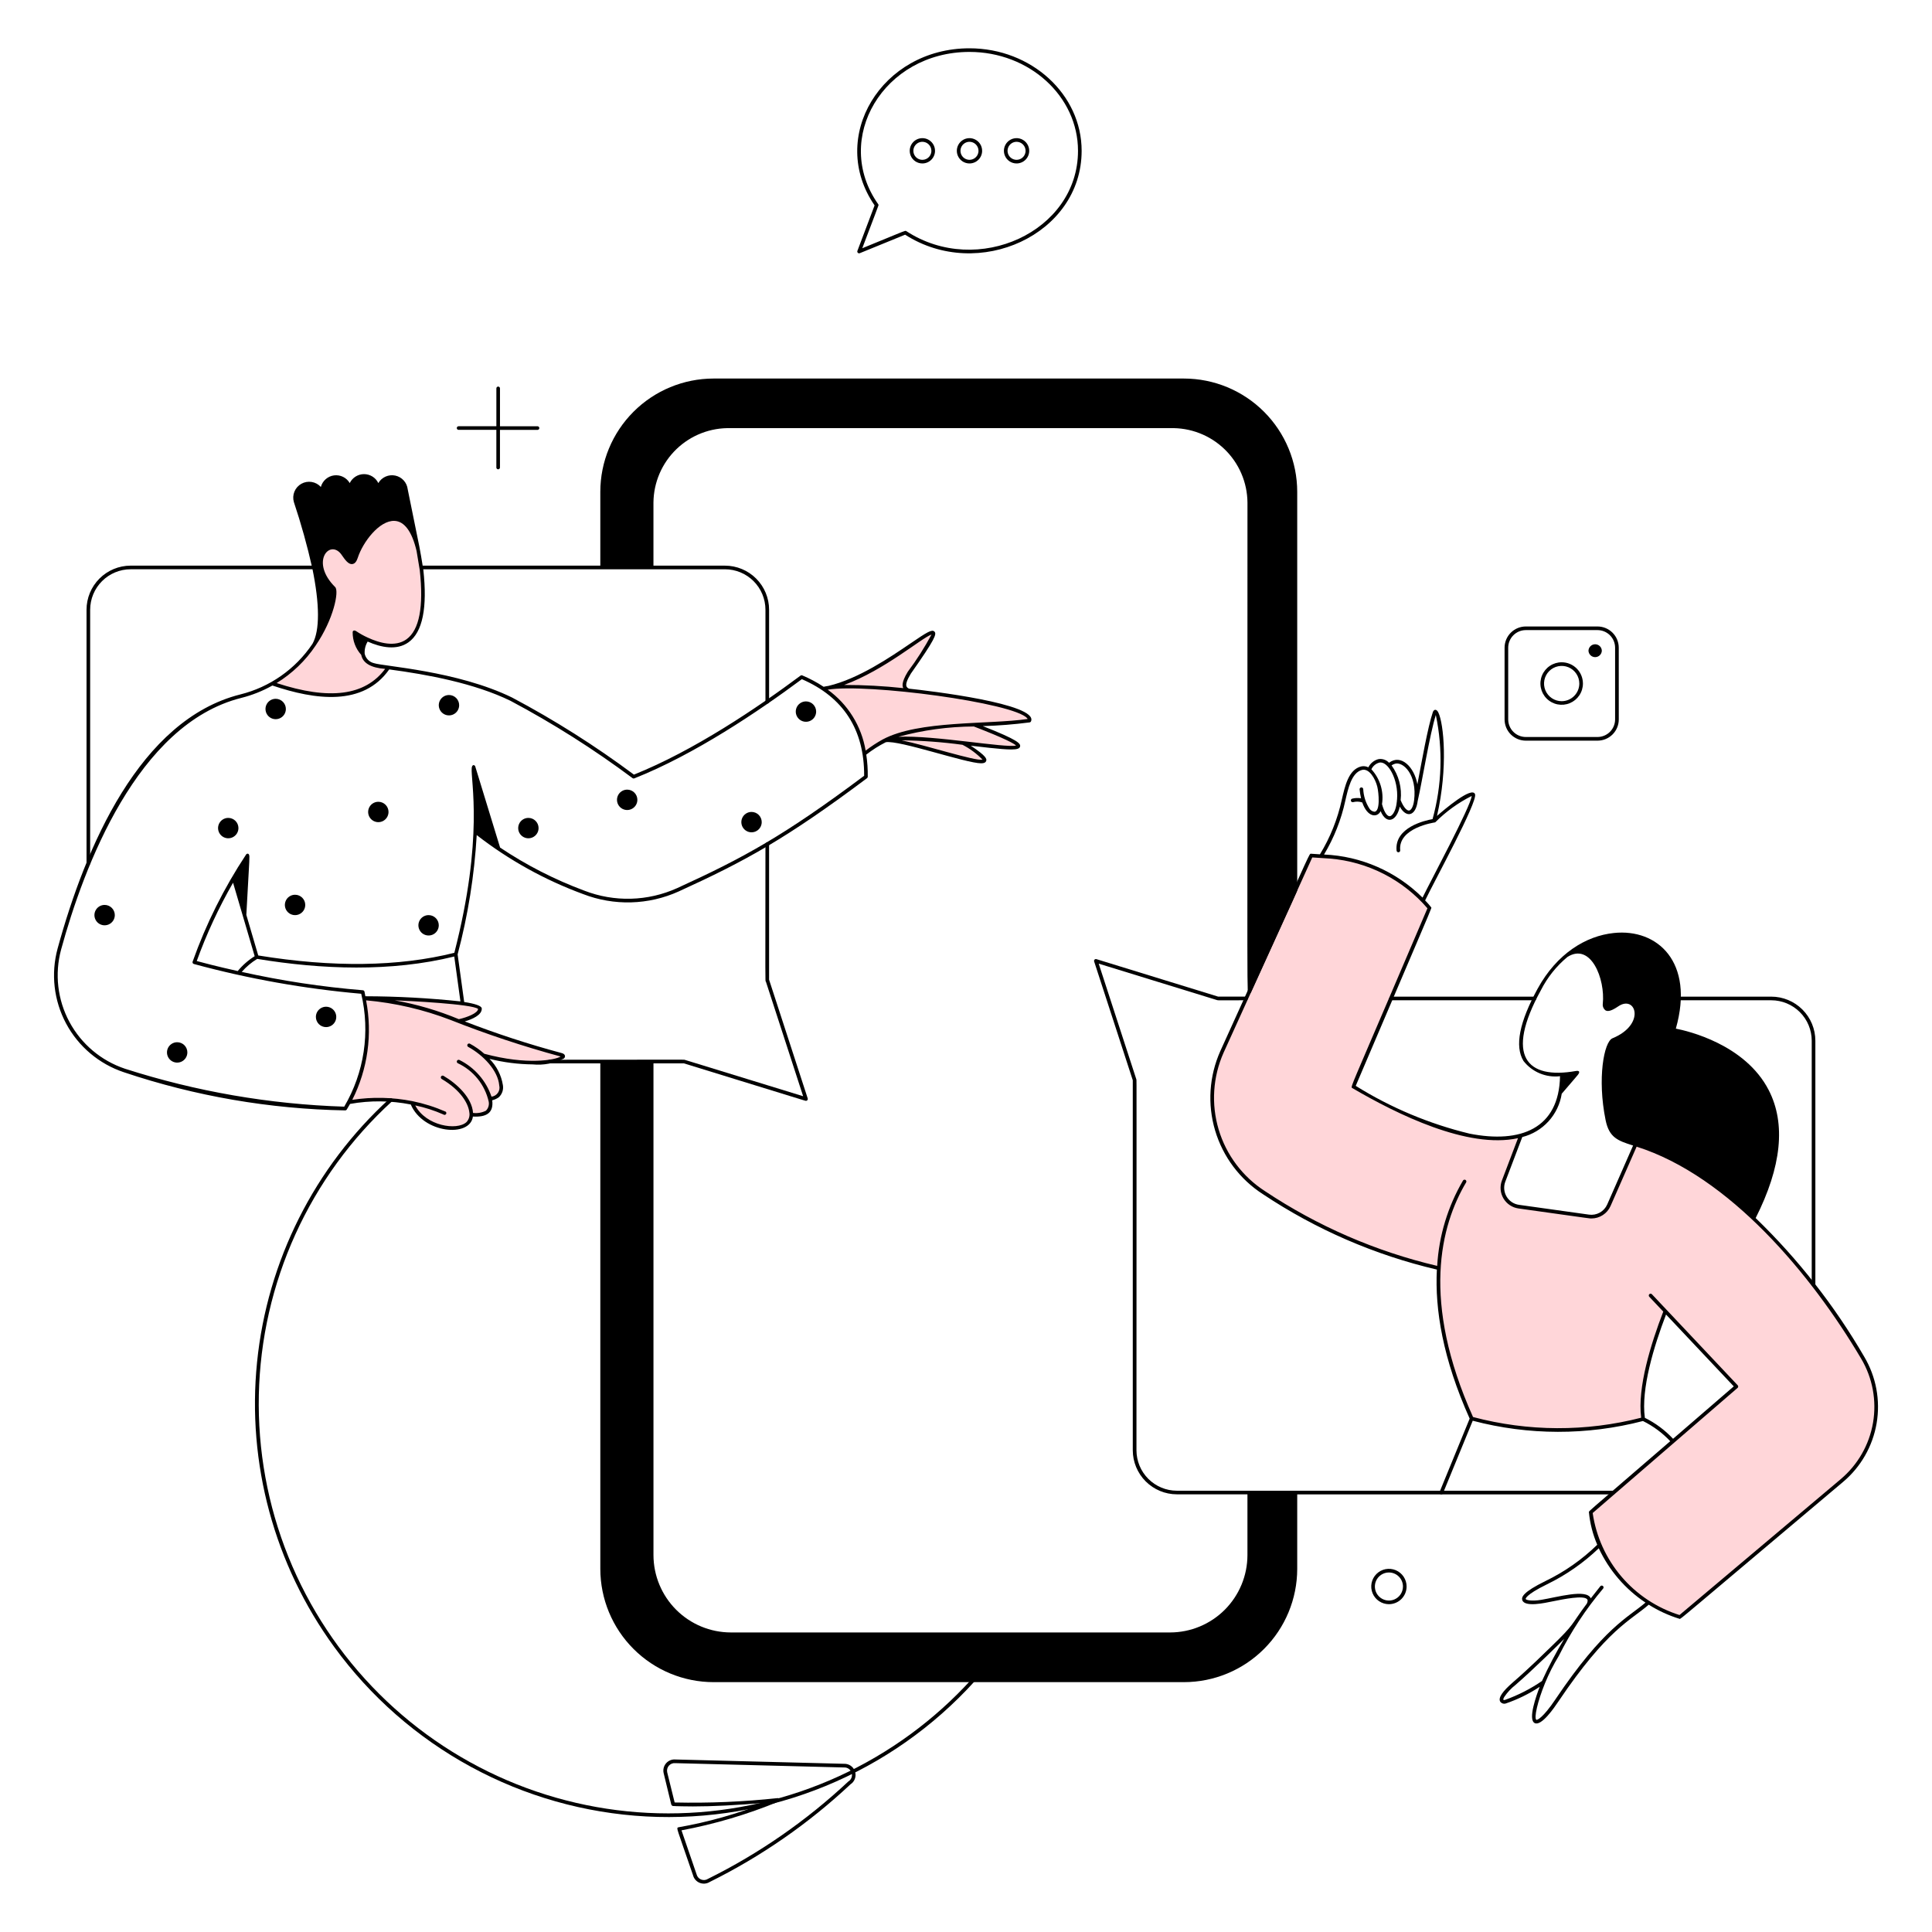<svg width="264" height="264" viewBox="0 0 264 264" fill="none" xmlns="http://www.w3.org/2000/svg">
<path d="M251.67 202.324L229.548 220.967C223.428 219.052 218.032 213.388 217.37 206.648L237.269 189.464L227.592 179.241C226.043 183.301 224.18 189.225 224.451 193.179L224.533 193.909C216.851 195.933 208.773 195.911 201.102 193.843C197.988 187.464 196.442 180.434 196.592 173.338C188.108 171.251 180.037 167.748 172.719 162.976C169.605 160.995 167.31 157.957 166.256 154.419C165.202 150.882 165.459 147.084 166.98 143.721L179.162 116.901C182.221 116.824 185.259 117.426 188.057 118.665C190.855 119.904 193.344 121.748 195.343 124.065L184.94 148.478C190.871 151.947 201.076 156.926 207.726 155.238L205.462 161.386C205.323 161.751 205.269 162.142 205.302 162.531C205.335 162.92 205.456 163.296 205.654 163.632C205.853 163.967 206.124 164.254 206.449 164.471C206.774 164.687 207.143 164.828 207.529 164.882L217.111 166.223C217.672 166.301 218.242 166.193 218.736 165.917C219.23 165.641 219.62 165.21 219.847 164.692L223.358 156.34C231.227 158.475 239.462 165.699 244.777 171.884C248.434 176.124 251.697 180.688 254.528 185.519C256.115 188.206 256.698 191.368 256.175 194.444C255.652 197.521 254.056 200.312 251.67 202.324Z" fill="#FFD6D9"/>
<path d="M209.688 136.683H190.076C190.01 136.683 189.947 136.657 189.901 136.61C189.854 136.564 189.828 136.5 189.828 136.435C189.828 136.369 189.854 136.306 189.901 136.259C189.947 136.213 190.01 136.187 190.076 136.187H209.693C209.759 136.187 209.821 136.214 209.867 136.261C209.914 136.308 209.939 136.372 209.938 136.437C209.938 136.503 209.911 136.566 209.864 136.612C209.817 136.658 209.753 136.684 209.688 136.683Z" fill="black"/>
<path d="M242.036 136.187H229.436C229.37 136.187 229.307 136.213 229.26 136.259C229.214 136.306 229.188 136.369 229.188 136.435C229.188 136.501 229.214 136.564 229.26 136.61C229.307 136.657 229.37 136.683 229.436 136.683H242.036C243.502 136.685 244.908 137.268 245.944 138.304C246.981 139.341 247.564 140.746 247.566 142.212V175.585C247.566 175.65 247.592 175.713 247.639 175.76C247.685 175.807 247.748 175.833 247.814 175.833C247.88 175.833 247.943 175.807 247.989 175.76C248.036 175.713 248.062 175.65 248.062 175.585V142.212C248.06 140.615 247.425 139.083 246.295 137.953C245.166 136.824 243.634 136.188 242.036 136.187Z" fill="black"/>
<path d="M140.657 98.464C138.441 98.802 135.812 98.893 133.113 99.021C143.764 103.113 138.416 102.314 131.615 101.529C141.383 107.678 123.695 100.605 120.923 101.198C119.933 101.716 118.99 102.32 118.105 103.002C117.861 101.207 117.235 99.484 116.268 97.951C115.302 96.418 114.019 95.111 112.504 94.116C122.261 92.259 133.155 79.261 124.252 91.912C123.468 93.196 123.258 94.037 124.207 94.359C132.329 95.225 141.317 97.003 140.657 98.464Z" fill="#FFD6D9"/>
<path d="M66.059 144.216C68.383 146.304 69.048 148.917 67.996 149.745C67.688 149.951 67.34 150.089 66.975 150.153C67.345 152.088 66.051 152.475 64.388 152.3C64.394 152.525 64.354 152.75 64.27 152.959C64.185 153.169 64.058 153.359 63.897 153.517C62.474 154.817 57.667 154.136 56.312 150.706C53.468 150.122 50.538 150.086 47.68 150.6C49.996 146.255 50.718 141.237 49.722 136.416C49.679 136.171 65.53 136.754 65.582 137.811C65.633 138.869 62.894 139.479 62.678 139.527C67.248 141.308 71.911 142.843 76.646 144.125C78.205 144.459 73.735 146.308 66.059 144.216Z" fill="#FFD6D9"/>
<path d="M161.784 51.726H97.5C93.398 51.731 89.465 53.363 86.565 56.264C83.665 59.165 82.034 63.098 82.03 67.2V77.294H57.557C57.491 77.294 57.428 77.32 57.381 77.367C57.335 77.413 57.309 77.476 57.309 77.542C57.309 77.608 57.335 77.671 57.381 77.718C57.428 77.764 57.491 77.79 57.557 77.79H99.068C100.534 77.792 101.939 78.375 102.976 79.412C104.012 80.448 104.595 81.854 104.596 83.32V95.893C104.596 95.959 104.622 96.022 104.669 96.068C104.715 96.115 104.779 96.141 104.844 96.141C104.91 96.141 104.973 96.115 105.02 96.068C105.066 96.022 105.093 95.959 105.093 95.893V83.32C105.091 81.722 104.456 80.191 103.326 79.061C102.197 77.932 100.665 77.296 99.068 77.294H89.291V68.669C89.304 67.303 89.589 65.953 90.13 64.699C90.672 63.444 91.458 62.311 92.443 61.364C93.428 60.417 94.592 59.677 95.867 59.186C97.142 58.695 98.502 58.464 99.868 58.505H159.892C161.257 58.464 162.617 58.696 163.891 59.187C165.166 59.678 166.329 60.419 167.313 61.366C168.298 62.312 169.083 63.446 169.624 64.7C170.164 65.954 170.449 67.303 170.462 68.669C170.471 140.298 170.353 135.686 170.658 135.75C170.714 135.762 170.772 135.755 170.822 135.729C170.873 135.704 170.913 135.662 170.937 135.61C177.496 121.222 177.26 121.771 177.26 121.638V67.2C177.255 63.097 175.623 59.164 172.721 56.263C169.82 53.362 165.887 51.73 161.784 51.726Z" fill="black"/>
<path d="M42.904 77.292H17.85C16.252 77.294 14.721 77.929 13.591 79.059C12.461 80.189 11.826 81.72 11.824 83.318V117.972C11.824 118.038 11.85 118.101 11.897 118.147C11.943 118.194 12.007 118.22 12.072 118.22C12.138 118.22 12.201 118.194 12.248 118.147C12.294 118.101 12.32 118.038 12.32 117.972V83.318C12.322 81.852 12.905 80.446 13.942 79.41C14.979 78.373 16.384 77.79 17.85 77.788H42.904C42.969 77.788 43.033 77.762 43.079 77.716C43.126 77.669 43.152 77.606 43.152 77.54C43.152 77.474 43.126 77.411 43.079 77.365C43.033 77.318 42.969 77.292 42.904 77.292Z" fill="black"/>
<path d="M220.44 203.701H160.822C159.356 203.7 157.951 203.117 156.914 202.08C155.878 201.044 155.295 199.639 155.293 198.173C155.293 147.424 155.326 147.631 155.281 147.499L150.133 131.678L166.339 136.67C166.471 136.714 167.053 136.682 170.292 136.682C170.355 136.677 170.414 136.649 170.456 136.603C170.499 136.557 170.523 136.496 170.523 136.433C170.523 136.37 170.499 136.309 170.456 136.263C170.414 136.217 170.355 136.189 170.292 136.184H166.452L149.82 131.063C149.777 131.049 149.73 131.048 149.686 131.059C149.641 131.07 149.601 131.093 149.569 131.125C149.537 131.158 149.514 131.198 149.504 131.243C149.494 131.287 149.496 131.334 149.51 131.377L154.79 147.613V198.169C154.792 199.766 155.427 201.297 156.556 202.427C157.686 203.556 159.217 204.192 160.814 204.193H170.458V212.499C170.454 215.301 169.339 217.987 167.358 219.969C165.376 221.95 162.69 223.065 159.888 223.068H99.871C97.067 223.065 94.379 221.95 92.397 219.968C90.414 217.985 89.298 215.297 89.294 212.493V145.306H93.456C109.897 150.36 110.004 150.423 110.136 150.423C110.175 150.423 110.213 150.414 110.248 150.396C110.283 150.378 110.313 150.352 110.336 150.32C110.359 150.288 110.375 150.252 110.381 150.213C110.387 150.174 110.384 150.134 110.372 150.097L105.092 133.87V115.347C105.092 115.281 105.066 115.218 105.019 115.171C104.973 115.125 104.909 115.099 104.844 115.099C104.778 115.099 104.715 115.125 104.668 115.171C104.622 115.218 104.596 115.281 104.596 115.347C104.596 134.994 104.537 134.017 104.662 134.15L109.746 149.794L93.533 144.811C93.401 144.781 92.656 144.811 75.079 144.811C75.016 144.815 74.957 144.843 74.914 144.889C74.871 144.936 74.848 144.996 74.848 145.059C74.848 145.122 74.871 145.183 74.914 145.229C74.957 145.275 75.016 145.304 75.079 145.308H82.031V214.388C82.036 218.489 83.667 222.422 86.568 225.322C89.468 228.222 93.4 229.854 97.502 229.858H161.786C165.887 229.854 169.82 228.223 172.72 225.324C175.621 222.425 177.254 218.493 177.26 214.392V204.204H220.44C220.507 204.204 220.571 204.177 220.618 204.13C220.665 204.083 220.691 204.019 220.691 203.952C220.691 203.886 220.665 203.822 220.618 203.775C220.571 203.727 220.507 203.701 220.44 203.701Z" fill="black"/>
<path d="M45.669 225.051C37.483 213.821 33.729 199.965 35.126 186.138C36.522 172.312 42.972 159.487 53.238 150.12C53.287 150.078 53.35 150.056 53.415 150.06C53.48 150.064 53.54 150.093 53.584 150.141C53.627 150.189 53.651 150.252 53.648 150.316C53.646 150.381 53.619 150.442 53.572 150.487C47.983 155.595 43.488 161.783 40.359 168.677C37.23 175.572 35.532 183.029 35.368 190.599C35.204 198.168 36.577 205.693 39.404 212.716C42.231 219.74 46.454 226.117 51.816 231.462C57.179 236.807 63.57 241.008 70.603 243.813C77.636 246.617 85.164 247.965 92.733 247.776C100.302 247.587 107.754 245.865 114.638 242.713C121.523 239.561 127.696 235.046 132.785 229.44C132.829 229.391 132.891 229.362 132.957 229.359C133.023 229.356 133.087 229.379 133.136 229.423C133.185 229.467 133.214 229.529 133.217 229.595C133.221 229.661 133.198 229.725 133.153 229.774C127.514 235.987 120.561 240.865 112.801 244.054C105.04 247.243 96.666 248.663 88.288 248.211C79.91 247.758 71.738 245.445 64.366 241.439C56.994 237.433 50.607 231.835 45.669 225.051Z" fill="black"/>
<path d="M115.546 241.022L92.314 240.427C92.073 240.404 91.829 240.439 91.603 240.529C91.378 240.619 91.177 240.762 91.018 240.945C90.859 241.128 90.746 241.347 90.688 241.583C90.63 241.819 90.63 242.065 90.687 242.301C92.062 247.977 91.664 246.352 91.759 246.631C91.774 246.668 91.798 246.702 91.829 246.728C91.859 246.754 91.896 246.772 91.936 246.78C92.2 246.816 94.085 246.841 94.678 246.841C97.391 246.841 100.496 246.684 104.563 246.344C100.721 247.868 96.732 248.993 92.66 249.701C92.42 249.877 92.411 249.569 94.698 256.239C94.757 256.472 94.869 256.687 95.027 256.868C95.184 257.049 95.382 257.19 95.604 257.28C95.827 257.37 96.067 257.406 96.306 257.386C96.545 257.366 96.775 257.289 96.979 257.163C104.009 253.681 110.489 249.186 116.213 243.822C116.478 243.65 116.683 243.401 116.8 243.108C116.917 242.815 116.941 242.494 116.868 242.187C116.795 241.88 116.628 241.603 116.392 241.395C116.155 241.186 115.86 241.056 115.546 241.022ZM115.916 243.436C110.208 248.784 103.748 253.266 96.74 256.739C96.601 256.828 96.443 256.883 96.278 256.898C96.114 256.913 95.948 256.888 95.795 256.826C95.642 256.763 95.507 256.665 95.4 256.539C95.293 256.414 95.217 256.264 95.18 256.103L93.124 250.109C97.669 249.257 102.115 247.94 106.391 246.179L106.421 246.164C106.469 246.135 106.506 246.09 106.525 246.038C106.544 245.985 106.546 245.928 106.528 245.875C106.511 245.822 106.476 245.776 106.43 245.745C106.383 245.714 106.328 245.7 106.272 245.704C101.595 246.208 96.891 246.407 92.188 246.302L91.173 242.192C91.134 242.032 91.135 241.864 91.175 241.705C91.214 241.545 91.292 241.397 91.4 241.273C91.509 241.149 91.645 241.053 91.799 240.993C91.952 240.933 92.118 240.91 92.281 240.927L115.505 241.522C115.72 241.547 115.921 241.639 116.081 241.784C116.241 241.929 116.351 242.121 116.397 242.332C116.442 242.544 116.42 242.764 116.334 242.962C116.248 243.16 116.101 243.326 115.916 243.436Z" fill="black"/>
<path d="M50.141 87.351C49.547 87.077 48.976 86.757 48.432 86.394C48.42 87.495 48.833 88.558 49.584 89.364C49.826 90.948 51.828 91.018 53.067 91.212C50.075 95.623 44.504 95.903 37.199 93.407C39.481 92.091 41.434 90.273 42.911 88.091C45.408 84.456 46.026 80.804 45.622 80.404C41.78 76.595 45.172 73.046 46.951 75.784C47.801 77.089 48.312 77.076 48.59 76.328C49.752 72.411 55.237 67.006 57.16 75.25L57.599 77.89C58.934 89.992 53.145 88.749 50.141 87.351Z" fill="#FFD6D9"/>
<path d="M126.038 22.335C125.696 22.335 125.361 22.234 125.077 22.044C124.793 21.854 124.571 21.584 124.44 21.268C124.309 20.951 124.275 20.604 124.342 20.268C124.409 19.933 124.574 19.625 124.816 19.383C125.057 19.141 125.366 18.977 125.701 18.91C126.037 18.843 126.384 18.878 126.7 19.009C127.016 19.14 127.286 19.362 127.476 19.646C127.666 19.931 127.767 20.265 127.767 20.608C127.767 21.066 127.584 21.505 127.26 21.829C126.936 22.153 126.496 22.335 126.038 22.335ZM126.038 19.376C125.794 19.376 125.556 19.449 125.354 19.584C125.152 19.72 124.994 19.912 124.901 20.137C124.808 20.362 124.784 20.61 124.831 20.849C124.879 21.087 124.996 21.307 125.169 21.479C125.341 21.651 125.56 21.768 125.799 21.816C126.038 21.863 126.286 21.838 126.511 21.745C126.736 21.652 126.928 21.494 127.063 21.292C127.198 21.089 127.271 20.851 127.271 20.608C127.27 20.281 127.14 19.968 126.909 19.736C126.678 19.506 126.365 19.376 126.038 19.376Z" fill="black"/>
<path d="M132.477 22.335C132.134 22.336 131.8 22.234 131.515 22.044C131.231 21.855 131.009 21.584 130.878 21.268C130.747 20.953 130.713 20.605 130.779 20.269C130.846 19.934 131.011 19.625 131.253 19.383C131.494 19.142 131.803 18.977 132.138 18.91C132.474 18.843 132.822 18.878 133.138 19.009C133.454 19.14 133.724 19.362 133.914 19.646C134.104 19.931 134.205 20.265 134.204 20.608C134.204 21.066 134.022 21.505 133.698 21.828C133.374 22.152 132.935 22.335 132.477 22.335ZM132.477 19.376C132.233 19.376 131.995 19.448 131.792 19.584C131.59 19.719 131.432 19.911 131.339 20.136C131.246 20.361 131.221 20.609 131.269 20.848C131.316 21.087 131.434 21.306 131.606 21.478C131.778 21.651 131.997 21.768 132.236 21.815C132.475 21.863 132.723 21.838 132.948 21.745C133.173 21.652 133.365 21.494 133.501 21.292C133.636 21.089 133.708 20.851 133.708 20.608C133.708 20.281 133.578 19.968 133.347 19.737C133.116 19.506 132.803 19.376 132.477 19.376Z" fill="black"/>
<path d="M138.91 22.335C138.568 22.336 138.234 22.234 137.949 22.044C137.664 21.855 137.443 21.584 137.312 21.268C137.181 20.953 137.146 20.605 137.213 20.269C137.28 19.934 137.444 19.625 137.686 19.383C137.928 19.142 138.236 18.977 138.572 18.91C138.907 18.843 139.255 18.878 139.571 19.009C139.887 19.14 140.157 19.362 140.347 19.646C140.537 19.931 140.638 20.265 140.638 20.608C140.638 21.066 140.456 21.505 140.132 21.829C139.808 22.153 139.368 22.335 138.91 22.335ZM138.91 19.376C138.667 19.376 138.429 19.448 138.226 19.584C138.023 19.719 137.866 19.911 137.772 20.136C137.679 20.361 137.655 20.609 137.702 20.848C137.75 21.087 137.867 21.306 138.039 21.478C138.212 21.651 138.431 21.768 138.67 21.815C138.909 21.863 139.156 21.838 139.381 21.745C139.607 21.652 139.799 21.494 139.934 21.292C140.07 21.089 140.142 20.851 140.142 20.608C140.141 20.281 140.012 19.968 139.781 19.737C139.55 19.506 139.237 19.376 138.91 19.376Z" fill="black"/>
<path d="M221.196 88.508C221.196 87.738 220.89 87 220.346 86.455C219.801 85.91 219.062 85.605 218.292 85.605H208.498C207.728 85.605 206.989 85.91 206.444 86.455C205.9 87 205.594 87.738 205.594 88.508V98.304C205.594 99.074 205.9 99.813 206.444 100.358C206.989 100.902 207.728 101.208 208.498 101.208H218.296C219.066 101.208 219.805 100.902 220.35 100.358C220.894 99.813 221.2 99.074 221.2 98.304L221.196 88.508ZM218.292 100.708H208.494C207.856 100.707 207.246 100.454 206.795 100.003C206.344 99.552 206.091 98.942 206.09 98.304V88.506C206.091 87.868 206.344 87.257 206.795 86.806C207.246 86.355 207.857 86.102 208.495 86.101H218.292C218.929 86.102 219.54 86.355 219.991 86.805C220.442 87.255 220.696 87.866 220.697 88.503V98.304C220.697 98.941 220.443 99.552 219.993 100.003C219.543 100.453 218.932 100.707 218.295 100.708H218.292Z" fill="black"/>
<path d="M213.396 90.497C212.822 90.497 212.26 90.667 211.783 90.987C211.305 91.306 210.933 91.759 210.713 92.29C210.493 92.82 210.436 93.404 210.548 93.968C210.66 94.531 210.937 95.048 211.343 95.454C211.749 95.861 212.266 96.137 212.83 96.249C213.393 96.361 213.977 96.304 214.507 96.084C215.038 95.864 215.492 95.492 215.811 95.014C216.13 94.537 216.3 93.975 216.3 93.401C216.3 92.631 215.994 91.892 215.45 91.348C214.905 90.803 214.166 90.497 213.396 90.497ZM213.396 95.814C212.919 95.814 212.453 95.673 212.057 95.408C211.661 95.143 211.352 94.766 211.169 94.326C210.987 93.886 210.939 93.401 211.032 92.933C211.125 92.466 211.355 92.037 211.692 91.699C212.029 91.362 212.458 91.133 212.926 91.04C213.394 90.947 213.878 90.994 214.319 91.177C214.759 91.359 215.135 91.668 215.4 92.065C215.665 92.461 215.807 92.927 215.807 93.404C215.806 94.043 215.552 94.655 215.1 95.107C214.648 95.559 214.035 95.813 213.396 95.814Z" fill="black"/>
<path d="M217.059 88.916C217.068 89.152 217.168 89.375 217.338 89.539C217.508 89.703 217.735 89.795 217.971 89.795C218.208 89.795 218.435 89.703 218.605 89.539C218.775 89.375 218.875 89.152 218.884 88.916C218.875 88.68 218.775 88.456 218.605 88.293C218.435 88.129 218.208 88.037 217.971 88.037C217.735 88.037 217.508 88.129 217.338 88.293C217.168 88.456 217.068 88.68 217.059 88.916Z" fill="black"/>
<path d="M189.791 219.205C189.313 219.205 188.846 219.064 188.449 218.798C188.051 218.533 187.742 218.155 187.559 217.714C187.376 217.273 187.328 216.787 187.421 216.318C187.515 215.85 187.745 215.419 188.083 215.082C188.42 214.744 188.851 214.514 189.319 214.42C189.788 214.327 190.274 214.375 190.715 214.558C191.156 214.741 191.534 215.05 191.799 215.448C192.065 215.845 192.206 216.312 192.206 216.79C192.206 217.43 191.951 218.044 191.498 218.497C191.045 218.95 190.431 219.205 189.791 219.205ZM189.791 214.872C189.411 214.871 189.04 214.984 188.724 215.195C188.408 215.405 188.162 215.705 188.016 216.056C187.871 216.407 187.833 216.793 187.907 217.165C187.981 217.537 188.164 217.88 188.432 218.148C188.701 218.417 189.043 218.599 189.415 218.673C189.788 218.747 190.174 218.709 190.524 218.564C190.875 218.418 191.175 218.172 191.386 217.856C191.596 217.541 191.709 217.169 191.709 216.79C191.708 216.281 191.505 215.794 191.146 215.435C190.786 215.075 190.299 214.873 189.791 214.872Z" fill="black"/>
<path d="M73.48 58.25H68.32V53.087C68.322 53.053 68.318 53.019 68.306 52.987C68.295 52.955 68.277 52.926 68.254 52.901C68.231 52.876 68.203 52.856 68.172 52.843C68.141 52.829 68.107 52.822 68.073 52.822C68.04 52.822 68.006 52.829 67.975 52.843C67.944 52.856 67.916 52.876 67.893 52.901C67.87 52.926 67.852 52.955 67.841 52.987C67.829 53.019 67.825 53.053 67.827 53.087V58.244H62.665C62.599 58.244 62.537 58.27 62.49 58.317C62.444 58.363 62.418 58.426 62.418 58.491C62.418 58.557 62.444 58.62 62.49 58.666C62.537 58.712 62.599 58.738 62.665 58.738H67.825V63.901C67.829 63.963 67.857 64.021 67.903 64.063C67.948 64.106 68.008 64.129 68.071 64.129C68.133 64.129 68.193 64.106 68.239 64.063C68.285 64.021 68.312 63.963 68.317 63.901V58.739H73.48C73.539 58.732 73.594 58.703 73.634 58.658C73.673 58.613 73.695 58.555 73.695 58.495C73.695 58.434 73.673 58.377 73.634 58.331C73.594 58.286 73.539 58.257 73.48 58.25Z" fill="black"/>
<path d="M132.474 6.6C120.426 6.6 113.1 18.781 119.51 28.065L117.161 34.28C117.144 34.325 117.14 34.374 117.151 34.421C117.161 34.468 117.186 34.511 117.22 34.545C117.255 34.579 117.298 34.601 117.346 34.611C117.393 34.62 117.442 34.615 117.487 34.597L123.681 32.068C133.696 38.5 147.8 32.049 147.802 20.607C147.803 12.883 140.926 6.6 132.474 6.6ZM123.844 31.582C123.819 31.561 123.79 31.547 123.758 31.543C123.726 31.538 123.694 31.542 123.664 31.555C123.359 31.632 122.313 32.091 117.826 33.922C119.505 29.482 119.919 28.439 120.012 28.139C120.053 28.007 120.08 28.018 119.991 27.886C113.704 18.955 120.742 7.095 132.474 7.095C140.658 7.095 147.305 13.157 147.305 20.607C147.309 31.668 133.548 37.928 123.844 31.582Z" fill="black"/>
<path d="M254.742 185.394C250.693 178.423 245.699 172.046 239.904 166.442C243.446 159.432 244.048 153.554 241.691 148.967C238.464 142.682 230.578 140.865 228.997 140.558C231.579 131.443 226.469 126.861 220.528 127.49C216.7 127.886 212.748 130.305 210.122 135.08C207.614 139.648 206.954 142.978 208.182 144.98C208.766 145.726 209.531 146.308 210.405 146.672C211.279 147.036 212.231 147.17 213.171 147.059C213.039 154.228 207.787 156.286 200.81 154.908C195.309 153.578 190.057 151.373 185.255 148.378C194.064 127.706 195.404 124.639 195.571 124.122C195.609 124.004 195.586 124.019 195.571 123.99C195.312 123.657 195.034 123.339 194.738 123.039C195.967 120.456 201.929 109.602 201.559 108.526C201.153 107.372 197.293 110.682 196.359 111.492C197.883 104.878 197.283 98.864 196.542 97.36C196.278 96.819 195.92 96.938 195.792 97.311C195.102 99.327 194.261 104.153 193.68 107.172C193.268 104.834 191.451 102.981 189.807 104.228C189.623 104.029 189.39 103.88 189.132 103.794C188.874 103.709 188.599 103.69 188.332 103.74C188.041 103.819 187.77 103.96 187.537 104.152C187.304 104.343 187.114 104.582 186.98 104.852C186.673 104.697 186.32 104.654 185.985 104.734C184.254 105.175 183.779 107.436 183.345 109.305C182.773 111.931 181.767 114.443 180.367 116.738L179.163 116.66C179.102 116.66 179.067 116.598 178.928 116.841C178.487 117.619 176.656 121.818 166.751 143.625C165.225 147.044 164.974 150.898 166.044 154.487C167.114 158.075 169.434 161.162 172.584 163.187C179.825 168.012 187.872 171.499 196.344 173.483C196.059 178.919 197.151 185.662 200.824 193.848L196.718 203.86C196.705 203.891 196.699 203.923 196.699 203.955C196.699 203.988 196.706 204.02 196.718 204.05C196.731 204.081 196.749 204.108 196.772 204.131C196.795 204.154 196.823 204.172 196.853 204.184C196.883 204.197 196.915 204.203 196.948 204.203C196.981 204.203 197.013 204.196 197.043 204.184C197.073 204.171 197.1 204.153 197.123 204.13C197.146 204.107 197.165 204.079 197.177 204.049L201.243 194.137C208.864 196.146 216.873 196.159 224.501 194.176C225.899 194.865 227.162 195.8 228.231 196.934C219.651 204.34 217.698 205.993 217.25 206.425C217.088 206.581 217.118 206.577 217.118 206.628C217.266 208.164 217.65 209.667 218.257 211.085C216.186 213.104 213.802 214.776 211.198 216.036C208.118 217.545 207.878 218.225 208.013 218.648C208.335 219.657 211.153 219.025 212.088 218.834C213.711 218.506 216.429 217.957 216.887 218.541C216.978 218.659 216.96 218.856 216.834 219.127C214.543 222.182 215.32 221.767 211.929 225.036C211.182 225.754 209.025 227.904 206.759 229.86C205.298 231.125 204.718 231.988 204.986 232.5C205.07 232.628 205.195 232.724 205.341 232.772C205.486 232.82 205.644 232.817 205.787 232.764C207.413 232.208 208.96 231.445 210.392 230.495C209.966 231.624 208.74 234.966 209.712 235.453C210.636 235.907 212.387 233.341 212.968 232.473C219.639 222.573 222.813 221.439 225.294 219.273C226.608 220.102 228.027 220.753 229.512 221.209C229.704 221.226 229.009 221.737 251.829 202.513C254.267 200.469 255.898 197.625 256.432 194.488C256.965 191.352 256.366 188.129 254.742 185.394ZM213.404 149.455C214.724 147.913 215.339 147.211 215.609 146.876C215.958 146.432 215.774 146.274 215.335 146.348C208.631 147.536 205.588 144.346 210.557 135.309C211.442 133.563 212.675 132.016 214.181 130.765C217.38 128.737 219.368 133.763 219.015 137.166C218.991 137.34 219.016 137.517 219.086 137.678C219.155 137.839 219.268 137.978 219.411 138.079C219.77 138.258 220.295 138.079 221.119 137.52C223.535 135.871 224.935 139.99 220.34 141.876C219.172 142.354 218.242 147.368 219.398 153.054C219.886 155.445 221.053 155.869 223.155 156.532L219.616 164.594C219.408 165.061 219.055 165.448 218.609 165.697C218.163 165.946 217.648 166.044 217.142 165.975L207.561 164.635C207.212 164.586 206.879 164.459 206.585 164.264C206.292 164.068 206.046 163.809 205.867 163.506C205.687 163.202 205.578 162.862 205.548 162.511C205.518 162.16 205.567 161.806 205.692 161.477L208.012 155.374C209.392 155.025 210.639 154.278 211.597 153.225C212.556 152.173 213.184 150.862 213.404 149.455ZM190.652 104.353C191.737 104.067 193.671 105.845 193.228 109.379C193.113 110.287 192.801 110.725 192.545 110.758C192.289 110.791 191.838 110.433 191.391 109.339C191.586 107.656 191.144 105.961 190.152 104.587C190.304 104.481 190.473 104.402 190.652 104.353ZM188.461 104.214C189.607 103.909 191.122 106.458 190.902 109.249C190.88 109.298 190.875 109.353 190.887 109.405C190.869 109.585 190.845 109.767 190.815 109.952C190.646 110.959 190.213 111.522 189.891 111.536C189.599 111.542 189.179 111.117 188.846 109.882C188.978 109.03 188.916 108.16 188.664 107.335C188.413 106.511 187.979 105.754 187.394 105.12C187.496 104.901 187.644 104.706 187.828 104.55C188.012 104.393 188.228 104.278 188.461 104.214ZM183.833 109.41C184.199 107.826 184.663 105.582 186.109 105.209C187.092 104.957 187.922 106.388 188.198 107.487C188.404 108.31 188.642 110.927 187.792 110.919C187.658 110.9 187.53 110.852 187.416 110.779C187.302 110.706 187.205 110.609 187.132 110.495C186.615 109.691 186.321 108.765 186.278 107.811C186.269 107.747 186.236 107.689 186.186 107.649C186.136 107.609 186.072 107.591 186.008 107.597C185.944 107.603 185.885 107.634 185.843 107.682C185.802 107.731 185.78 107.794 185.784 107.858C185.822 108.27 185.888 108.679 185.982 109.082C185.575 109.017 185.159 109.035 184.758 109.135C184.699 109.154 184.649 109.196 184.618 109.252C184.588 109.307 184.581 109.372 184.596 109.433C184.612 109.494 184.651 109.547 184.704 109.58C184.758 109.614 184.822 109.626 184.884 109.614C185.3 109.499 185.74 109.513 186.148 109.653C186.863 111.735 188.217 111.749 188.656 110.841C189.463 112.747 190.856 112.21 191.273 110.225C192.177 111.833 193.455 111.533 193.723 109.447C194.368 106.607 195.361 100.366 196.199 97.699C197.191 102.41 197.038 107.291 195.753 111.93C194.742 112.108 190.516 113.046 190.838 116.245C190.847 116.309 190.88 116.368 190.93 116.408C190.981 116.448 191.045 116.467 191.109 116.46C191.173 116.454 191.232 116.423 191.274 116.374C191.316 116.324 191.336 116.261 191.332 116.197C191.023 113.116 195.978 112.395 196.029 112.388C196.078 112.382 196.124 112.361 196.161 112.328C197.606 110.882 199.275 109.679 201.103 108.764C200.983 110.176 195.491 120.38 194.383 122.654C190.788 119.082 185.988 116.982 180.925 116.767C182.291 114.49 183.273 112.005 183.833 109.41ZM224.764 193.74C224.215 189.806 225.993 183.972 227.657 179.624L236.912 189.442L228.618 196.604C227.517 195.425 226.211 194.454 224.764 193.74ZM205.662 232.284C205.345 232.368 205.381 232.184 205.542 231.897C205.964 231.265 206.486 230.705 207.086 230.239C209.499 228.158 213.388 224.316 213.74 223.949C212.618 225.807 211.605 227.728 210.704 229.702C209.141 230.775 207.447 231.642 205.662 232.281V232.284ZM212.556 232.194C210.832 234.756 210.048 235.059 209.935 235.007C209.597 234.762 210.084 232.531 211.123 229.991C211.647 228.711 212.272 227.475 212.993 226.295C214.646 222.99 216.684 219.892 219.065 217.066C219.107 217.014 219.126 216.949 219.119 216.883C219.112 216.818 219.079 216.758 219.028 216.717C218.976 216.675 218.911 216.656 218.845 216.663C218.78 216.67 218.72 216.703 218.678 216.754C218.194 217.356 217.762 217.904 217.374 218.407C216.812 217.071 212.787 218.255 210.588 218.613C209.296 218.823 208.53 218.648 208.476 218.495C208.476 218.495 208.351 217.976 211.407 216.48C214.001 215.218 216.382 213.56 218.466 211.565C219.875 214.577 222.083 217.145 224.849 218.989C222.433 221.061 219.189 222.347 212.556 232.188V232.194ZM251.51 202.136L229.495 220.688C226.407 219.715 223.656 217.891 221.557 215.426C219.459 212.96 218.099 209.952 217.633 206.749L237.433 189.651C237.458 189.629 237.479 189.602 237.494 189.572C237.508 189.542 237.517 189.509 237.518 189.475C237.52 189.442 237.515 189.408 237.503 189.377C237.491 189.346 237.473 189.317 237.45 189.293L225.727 176.854C225.682 176.807 225.62 176.778 225.554 176.776C225.488 176.775 225.424 176.799 225.376 176.844C225.328 176.889 225.3 176.951 225.298 177.017C225.296 177.083 225.32 177.147 225.366 177.195L227.278 179.225C225.582 183.623 223.725 189.62 224.259 193.725C216.719 195.662 208.808 195.629 201.284 193.63C194.171 177.79 196.844 167.448 200.344 161.564C200.375 161.507 200.382 161.441 200.365 161.379C200.348 161.317 200.308 161.264 200.253 161.231C200.197 161.198 200.132 161.188 200.069 161.203C200.007 161.218 199.952 161.256 199.917 161.31C197.834 164.866 196.624 168.865 196.385 172.979C187.996 171.003 180.027 167.544 172.855 162.765C169.806 160.804 167.56 157.816 166.524 154.342C165.488 150.869 165.73 147.139 167.206 143.828L179.317 117.164L181.729 117.321C186.891 117.748 191.677 120.189 195.054 124.115C187.12 142.734 185.143 147.157 184.768 148.262C184.622 148.692 184.732 148.638 184.811 148.694C190.877 152.242 200.558 157.031 207.428 155.526L205.232 161.304C205.08 161.703 205.02 162.132 205.056 162.557C205.093 162.983 205.225 163.395 205.442 163.763C205.66 164.131 205.958 164.445 206.313 164.682C206.669 164.919 207.074 165.072 207.497 165.132C217.945 166.593 217.186 166.499 217.467 166.499C218.019 166.498 218.559 166.337 219.022 166.035C219.484 165.734 219.85 165.305 220.074 164.8L223.638 156.688C236.31 160.704 247.53 174.163 254.317 185.651C255.88 188.285 256.456 191.389 255.942 194.408C255.427 197.428 253.856 200.166 251.51 202.134V202.136Z" fill="black"/>
<path d="M124.248 94.108C124.168 94.085 124.093 94.046 124.028 93.993C123.963 93.94 123.909 93.874 123.871 93.8C123.739 93.49 123.936 92.913 124.462 92.052C127.814 87.287 128.018 86.64 127.684 86.302C127.35 85.965 126.681 86.376 124.445 87.9C121.61 89.832 117.317 92.752 113.197 93.727C112.979 93.756 112.761 93.796 112.547 93.847C111.627 93.239 110.652 92.719 109.635 92.293C109.595 92.275 109.551 92.269 109.508 92.274C109.465 92.279 109.424 92.296 109.389 92.322C103.521 96.692 94.819 102.575 86.622 105.849C81.348 101.917 75.781 98.395 69.969 95.314C62.459 91.65 52.357 91.054 51.107 90.619C50.794 90.547 50.507 90.387 50.281 90.158C50.055 89.929 49.899 89.641 49.831 89.326C49.793 88.745 49.936 88.165 50.24 87.667C52.055 88.474 54.217 88.917 55.829 87.76C57.742 86.387 58.421 83.055 57.845 77.844C57.26 74.317 57.681 76.552 55.711 66.856C55.66 66.405 55.468 65.982 55.162 65.646C54.856 65.31 54.453 65.079 54.008 64.986C53.564 64.892 53.102 64.941 52.687 65.125C52.272 65.309 51.925 65.619 51.696 66.011C51.519 65.644 51.241 65.335 50.896 65.118C50.551 64.902 50.151 64.787 49.744 64.787C49.336 64.787 48.937 64.902 48.592 65.118C48.246 65.335 47.969 65.644 47.791 66.011C47.577 65.644 47.258 65.348 46.876 65.16C46.493 64.974 46.064 64.904 45.642 64.96C45.219 65.017 44.824 65.197 44.504 65.478C44.184 65.759 43.954 66.128 43.843 66.539C43.513 66.176 43.07 65.936 42.586 65.858C42.101 65.779 41.605 65.867 41.177 66.108C40.749 66.348 40.416 66.726 40.23 67.18C40.045 67.635 40.02 68.138 40.158 68.609C41.146 71.561 41.983 74.562 42.666 77.6C43.697 82.577 43.71 86.164 42.702 87.971C40.388 91.423 36.871 93.891 32.837 94.892C19.117 98.34 11.687 115.682 7.869 129.623C6.936 133.064 7.355 136.732 9.04 139.874C10.725 143.015 13.549 145.393 16.931 146.519C26.684 149.792 36.881 151.549 47.167 151.731C47.21 151.731 47.253 151.72 47.291 151.699C47.329 151.679 47.361 151.649 47.384 151.612C47.539 151.36 47.69 151.104 47.834 150.846C50.58 150.355 53.394 150.381 56.131 150.923C57.818 154.883 64.244 155.486 64.62 152.572C66.413 152.668 67.481 152.123 67.26 150.349C67.58 150.271 67.882 150.134 68.151 149.945C68.377 149.738 68.548 149.477 68.647 149.187C68.747 148.896 68.771 148.585 68.719 148.283C68.502 146.923 67.862 145.665 66.889 144.69C68.82 145.172 70.801 145.426 72.791 145.445C74.265 145.588 75.749 145.307 77.068 144.635C77.308 144.388 77.264 144.009 76.698 143.883C72.229 142.685 67.827 141.246 63.513 139.574C64.48 139.289 65.877 138.714 65.832 137.802C65.815 137.437 64.863 137.142 63.429 136.92L62.532 130.415C63.947 125.082 64.821 119.62 65.141 114.111C69.541 117.528 74.441 120.246 79.669 122.169C81.762 122.98 83.996 123.366 86.239 123.305C88.483 123.244 90.692 122.737 92.737 121.814C101.878 117.646 107.477 114.573 118.477 106.332C118.508 106.309 118.532 106.28 118.549 106.246C118.566 106.212 118.576 106.175 118.576 106.137C118.59 105.126 118.522 104.115 118.373 103.115C119.205 102.464 120.099 101.896 121.042 101.42C122.856 101.109 132.021 104.302 134.068 104.302C134.464 104.302 134.662 104.204 134.745 104.015C134.877 103.717 134.798 103.321 132.649 101.897C133.679 102.008 136.795 102.413 138.177 102.413C139.002 102.413 139.32 102.281 139.388 102.017C139.488 101.609 139.157 101.131 134.298 99.219C136.437 99.158 138.571 98.989 140.693 98.713C140.734 98.707 140.772 98.69 140.805 98.665C140.838 98.641 140.865 98.608 140.882 98.57C141.964 96.168 126.862 94.379 124.248 94.108ZM127.284 86.716C126.336 88.484 125.255 90.179 124.05 91.784C123.112 93.32 123.327 93.8 123.43 94.028C120.746 93.74 118.049 93.595 115.349 93.595C120.91 91.544 125.942 87.164 127.282 86.71L127.284 86.716ZM43.133 88.209C45.595 84.612 46.357 80.784 45.802 80.225C42.37 76.823 44.988 73.692 46.584 75.683C46.906 76.079 47.442 77.122 48.11 77.08C48.535 77.053 48.748 76.636 48.883 76.232C49.581 74.071 51.831 71.111 53.887 71.175C55.253 71.216 56.303 72.639 56.923 75.291L57.358 77.911C57.909 82.918 57.299 86.095 55.544 87.357C53.985 88.475 51.806 87.848 50.253 87.126C49.706 86.879 49.181 86.587 48.682 86.252C48.374 86.053 48.194 86.197 48.19 86.384C48.176 87.528 48.594 88.636 49.36 89.486C49.581 90.611 50.68 91.255 52.629 91.4C49.89 95.071 45.031 95.706 37.8 93.337C39.926 92.031 41.746 90.282 43.133 88.209ZM76.607 144.369C75.873 144.839 72.024 145.574 66.179 143.992C65.578 143.461 64.919 143.001 64.215 142.619C64.186 142.603 64.155 142.594 64.122 142.59C64.09 142.587 64.057 142.59 64.026 142.599C63.995 142.609 63.965 142.624 63.94 142.645C63.915 142.665 63.894 142.691 63.878 142.719C63.863 142.748 63.853 142.779 63.85 142.812C63.846 142.844 63.849 142.877 63.859 142.908C63.868 142.94 63.883 142.969 63.904 142.994C63.925 143.019 63.95 143.04 63.979 143.056C66.034 144.174 68.047 146.274 68.218 148.321C68.262 148.492 68.268 148.671 68.237 148.844C68.206 149.018 68.139 149.183 68.039 149.328C67.939 149.474 67.809 149.596 67.658 149.687C67.507 149.778 67.338 149.836 67.162 149.856C66.422 147.669 64.844 145.865 62.775 144.84C62.717 144.813 62.652 144.809 62.592 144.829C62.531 144.849 62.481 144.891 62.451 144.946C62.42 145.002 62.413 145.067 62.429 145.129C62.445 145.19 62.484 145.243 62.538 145.276C63.602 145.77 64.537 146.502 65.272 147.415C66.008 148.328 66.524 149.398 66.781 150.542C66.823 150.762 66.81 150.99 66.744 151.204C66.677 151.419 66.559 151.614 66.4 151.772C65.856 152.048 65.242 152.153 64.637 152.075C64.505 150.015 62.466 148.098 60.61 147.011C60.582 146.994 60.551 146.983 60.518 146.979C60.486 146.974 60.453 146.976 60.421 146.984C60.39 146.992 60.36 147.007 60.334 147.026C60.308 147.046 60.286 147.071 60.269 147.099C60.253 147.127 60.242 147.158 60.237 147.191C60.233 147.223 60.235 147.256 60.243 147.288C60.251 147.319 60.266 147.349 60.285 147.375C60.305 147.401 60.33 147.423 60.358 147.44C62.946 148.956 64.006 150.792 64.133 152.005C64.177 152.243 64.163 152.487 64.095 152.718C64.026 152.949 63.903 153.161 63.737 153.336C62.443 154.524 58.2 153.864 56.741 151.051C58.062 151.327 59.349 151.742 60.584 152.287C60.634 152.329 60.699 152.35 60.764 152.344C60.83 152.339 60.891 152.308 60.933 152.258C60.976 152.207 60.997 152.142 60.991 152.077C60.986 152.011 60.955 151.95 60.904 151.908C59.444 151.27 57.92 150.787 56.358 150.468C53.649 149.93 50.867 149.87 48.137 150.289C50.254 146.091 50.917 141.309 50.024 136.693C53.98 137.046 57.867 137.948 61.574 139.376C66.488 141.319 71.507 142.986 76.607 144.369ZM62.698 139.267C59.879 138.093 56.941 137.229 53.935 136.692C55.772 136.761 64.546 137.192 65.33 137.866C65.289 138.448 63.815 139.021 62.698 139.267ZM49.926 136.134C49.889 135.929 49.849 135.721 49.807 135.513C49.797 135.46 49.769 135.412 49.728 135.376C49.687 135.339 49.636 135.318 49.581 135.314C44.014 134.859 38.485 134.021 33.032 132.806C33.642 132.109 34.354 131.51 35.145 131.029C43.981 132.481 53.452 132.836 62.072 130.702L62.916 136.835C58.601 136.379 54.266 136.145 49.927 136.134H49.926ZM26.884 131.322C28.221 127.616 29.882 124.035 31.847 120.62L34.801 130.661C33.923 131.206 33.141 131.892 32.486 132.691C29.622 132.056 27.586 131.512 26.884 131.322ZM92.53 121.359C90.544 122.255 88.4 122.748 86.222 122.807C84.044 122.866 81.877 122.492 79.845 121.705C75.791 120.198 71.928 118.222 68.335 115.816L64.94 104.728C64.872 104.513 64.511 104.4 64.459 104.945C64.298 106.695 66.145 114.424 62.083 130.199C54.486 132.101 45.475 132.221 35.287 130.559L33.66 125.015C33.946 119.569 34.094 117.704 34.078 117.047C34.066 116.529 33.724 116.615 33.628 116.768C30.609 121.33 28.156 126.243 26.323 131.398C26.311 131.43 26.305 131.464 26.306 131.499C26.308 131.533 26.317 131.567 26.332 131.598C26.348 131.628 26.369 131.656 26.396 131.678C26.422 131.7 26.453 131.716 26.487 131.725C33.975 133.756 41.629 135.117 49.358 135.793C50.605 141.043 49.773 146.571 47.036 151.221C36.862 150.897 26.782 149.153 17.09 146.042C13.829 144.955 11.108 142.663 9.483 139.635C7.858 136.608 7.452 133.073 8.349 129.755C11.445 118.448 18.761 98.947 32.955 95.37C34.446 94.997 35.882 94.426 37.222 93.673C43.079 95.653 49.63 96.538 53.185 91.474C58.424 92.167 64.846 93.368 69.75 95.76C75.572 98.853 81.15 102.387 86.434 106.329C86.469 106.355 86.509 106.371 86.551 106.377C86.593 106.383 86.636 106.378 86.676 106.362C94.907 103.099 103.647 97.208 109.57 92.806C115.246 95.261 118.109 99.702 118.083 106.006C107.182 114.165 101.617 117.215 92.53 121.359ZM134.249 103.803C133.264 104.026 126.527 101.832 123.207 101.163C125.989 101.195 128.766 101.399 131.523 101.774C132.539 102.295 133.461 102.979 134.254 103.8L134.249 103.803ZM122.758 100.68C126.12 99.763 129.588 99.29 133.073 99.271C137.382 100.931 138.563 101.604 138.84 101.874C137.458 102.247 127.552 100.44 122.758 100.68ZM120.618 101.042C119.803 101.492 119.023 102.004 118.285 102.571C117.723 99.221 115.862 96.227 113.106 94.24C118.473 93.356 138.582 96.022 140.362 98.149C140.387 98.179 140.408 98.212 140.425 98.247C135.055 99.027 125.537 98.4 120.62 101.042H120.618Z" fill="black"/>
<path d="M44.558 140.35C44.833 140.349 45.102 140.267 45.331 140.114C45.56 139.961 45.738 139.744 45.844 139.489C45.949 139.235 45.976 138.955 45.922 138.685C45.868 138.415 45.736 138.166 45.541 137.972C45.346 137.777 45.098 137.645 44.828 137.591C44.558 137.537 44.278 137.565 44.023 137.671C43.769 137.776 43.552 137.955 43.399 138.183C43.246 138.412 43.164 138.682 43.164 138.957C43.164 139.14 43.2 139.321 43.27 139.49C43.34 139.66 43.443 139.813 43.572 139.943C43.702 140.072 43.855 140.175 44.024 140.244C44.194 140.314 44.375 140.35 44.558 140.35Z" fill="black"/>
<path d="M24.209 142.416C23.933 142.416 23.664 142.498 23.435 142.651C23.206 142.804 23.028 143.021 22.922 143.276C22.817 143.531 22.789 143.811 22.843 144.081C22.897 144.351 23.03 144.599 23.225 144.794C23.42 144.988 23.668 145.121 23.938 145.175C24.208 145.228 24.488 145.2 24.743 145.095C24.997 144.989 25.215 144.811 25.368 144.581C25.52 144.352 25.602 144.083 25.602 143.807C25.602 143.624 25.566 143.443 25.496 143.275C25.426 143.106 25.323 142.952 25.194 142.823C25.064 142.694 24.911 142.591 24.742 142.522C24.573 142.452 24.392 142.416 24.209 142.416Z" fill="black"/>
<path d="M14.295 123.654C14.02 123.654 13.75 123.736 13.521 123.889C13.292 124.042 13.114 124.26 13.008 124.514C12.903 124.768 12.875 125.048 12.929 125.319C12.983 125.589 13.116 125.837 13.31 126.032C13.505 126.226 13.753 126.359 14.023 126.413C14.293 126.466 14.573 126.439 14.828 126.333C15.082 126.228 15.3 126.05 15.453 125.821C15.606 125.592 15.688 125.322 15.688 125.047C15.688 124.678 15.541 124.323 15.28 124.062C15.018 123.801 14.664 123.654 14.295 123.654Z" fill="black"/>
<path d="M31.189 111.763C30.914 111.763 30.645 111.844 30.416 111.997C30.187 112.15 30.008 112.368 29.903 112.622C29.797 112.877 29.77 113.157 29.824 113.427C29.877 113.697 30.01 113.945 30.205 114.14C30.399 114.335 30.648 114.467 30.918 114.521C31.188 114.575 31.468 114.547 31.722 114.442C31.977 114.336 32.194 114.158 32.347 113.929C32.5 113.7 32.582 113.431 32.582 113.155C32.582 112.786 32.435 112.432 32.174 112.171C31.913 111.909 31.559 111.763 31.189 111.763Z" fill="black"/>
<path d="M37.67 95.488C37.395 95.488 37.126 95.57 36.897 95.722C36.668 95.875 36.49 96.092 36.384 96.346C36.278 96.6 36.25 96.88 36.304 97.15C36.357 97.42 36.489 97.668 36.683 97.863C36.877 98.058 37.124 98.191 37.394 98.246C37.664 98.3 37.944 98.274 38.198 98.169C38.453 98.065 38.671 97.888 38.825 97.659C38.978 97.431 39.061 97.163 39.062 96.888C39.063 96.704 39.028 96.522 38.958 96.353C38.889 96.183 38.786 96.028 38.657 95.898C38.528 95.769 38.374 95.665 38.204 95.595C38.035 95.525 37.853 95.488 37.67 95.488Z" fill="black"/>
<path d="M51.697 109.56C51.422 109.56 51.153 109.641 50.924 109.794C50.695 109.947 50.516 110.165 50.411 110.419C50.305 110.674 50.278 110.954 50.331 111.224C50.385 111.494 50.518 111.742 50.713 111.937C50.907 112.132 51.156 112.264 51.426 112.318C51.696 112.372 51.976 112.344 52.23 112.239C52.485 112.133 52.702 111.955 52.855 111.726C53.008 111.497 53.09 111.228 53.09 110.952C53.09 110.769 53.054 110.588 52.984 110.419C52.914 110.25 52.811 110.097 52.682 109.967C52.553 109.838 52.399 109.736 52.23 109.666C52.061 109.596 51.88 109.56 51.697 109.56Z" fill="black"/>
<path d="M40.314 122.264C40.039 122.264 39.77 122.347 39.542 122.5C39.313 122.654 39.135 122.872 39.031 123.126C38.926 123.381 38.899 123.661 38.953 123.931C39.007 124.201 39.141 124.449 39.336 124.643C39.531 124.837 39.779 124.969 40.049 125.023C40.319 125.076 40.599 125.048 40.853 124.942C41.107 124.836 41.325 124.658 41.477 124.429C41.63 124.2 41.711 123.93 41.711 123.655C41.711 123.472 41.675 123.29 41.605 123.121C41.534 122.952 41.431 122.799 41.302 122.669C41.172 122.54 41.018 122.438 40.849 122.368C40.679 122.298 40.498 122.263 40.314 122.264Z" fill="black"/>
<path d="M72.201 111.763C71.926 111.763 71.656 111.844 71.427 111.997C71.198 112.15 71.02 112.368 70.915 112.622C70.809 112.877 70.782 113.157 70.835 113.427C70.889 113.697 71.022 113.945 71.216 114.14C71.411 114.335 71.659 114.467 71.93 114.521C72.2 114.575 72.48 114.547 72.734 114.442C72.989 114.336 73.206 114.158 73.359 113.929C73.512 113.7 73.594 113.431 73.594 113.155C73.594 112.786 73.447 112.432 73.186 112.171C72.925 111.909 72.57 111.763 72.201 111.763Z" fill="black"/>
<path d="M85.701 107.9C85.426 107.9 85.157 107.982 84.928 108.135C84.699 108.288 84.52 108.505 84.415 108.759C84.309 109.014 84.282 109.294 84.335 109.564C84.389 109.834 84.521 110.082 84.716 110.277C84.91 110.472 85.158 110.604 85.428 110.659C85.698 110.713 85.978 110.685 86.232 110.58C86.487 110.475 86.704 110.297 86.858 110.069C87.011 109.84 87.093 109.571 87.094 109.296C87.094 109.113 87.058 108.931 86.989 108.762C86.919 108.593 86.816 108.439 86.687 108.309C86.558 108.18 86.404 108.077 86.235 108.007C86.066 107.937 85.884 107.9 85.701 107.9Z" fill="black"/>
<path d="M102.693 110.947C102.418 110.947 102.149 111.029 101.92 111.182C101.691 111.335 101.512 111.552 101.407 111.807C101.301 112.061 101.274 112.341 101.328 112.612C101.381 112.882 101.514 113.13 101.709 113.325C101.903 113.519 102.152 113.652 102.422 113.706C102.692 113.759 102.972 113.732 103.226 113.626C103.481 113.521 103.698 113.343 103.851 113.114C104.004 112.885 104.086 112.615 104.086 112.34C104.086 112.157 104.05 111.976 103.98 111.807C103.91 111.638 103.807 111.484 103.678 111.355C103.549 111.226 103.395 111.123 103.226 111.053C103.057 110.983 102.876 110.947 102.693 110.947Z" fill="black"/>
<path d="M110.13 95.844C109.854 95.844 109.585 95.926 109.356 96.079C109.127 96.232 108.949 96.45 108.844 96.704C108.739 96.959 108.711 97.239 108.765 97.509C108.819 97.779 108.952 98.027 109.147 98.222C109.341 98.416 109.59 98.549 109.86 98.602C110.13 98.656 110.41 98.628 110.664 98.523C110.919 98.417 111.136 98.239 111.289 98.01C111.442 97.781 111.523 97.512 111.523 97.236C111.523 97.053 111.487 96.872 111.417 96.703C111.347 96.534 111.245 96.38 111.115 96.251C110.986 96.122 110.832 96.019 110.663 95.949C110.494 95.879 110.313 95.844 110.13 95.844Z" fill="black"/>
<path d="M58.563 125.047C58.288 125.047 58.019 125.129 57.79 125.282C57.561 125.435 57.383 125.653 57.278 125.907C57.172 126.162 57.145 126.442 57.199 126.712C57.253 126.982 57.385 127.23 57.58 127.425C57.775 127.619 58.023 127.752 58.293 127.805C58.563 127.859 58.843 127.831 59.098 127.726C59.352 127.621 59.569 127.442 59.722 127.213C59.875 126.984 59.957 126.715 59.957 126.439C59.957 126.256 59.921 126.075 59.851 125.906C59.781 125.737 59.678 125.584 59.549 125.454C59.419 125.325 59.266 125.222 59.096 125.152C58.927 125.083 58.746 125.047 58.563 125.047Z" fill="black"/>
<path d="M61.348 94.971C61.073 94.971 60.803 95.053 60.575 95.206C60.346 95.36 60.167 95.578 60.062 95.832C59.957 96.087 59.93 96.367 59.984 96.637C60.038 96.907 60.172 97.155 60.367 97.35C60.562 97.544 60.81 97.677 61.081 97.73C61.351 97.783 61.631 97.755 61.886 97.649C62.14 97.543 62.357 97.364 62.51 97.134C62.662 96.904 62.743 96.635 62.742 96.359C62.742 96.177 62.706 95.996 62.635 95.827C62.565 95.659 62.462 95.505 62.333 95.376C62.203 95.247 62.05 95.145 61.881 95.076C61.712 95.006 61.531 94.97 61.348 94.971Z" fill="black"/>
</svg>
